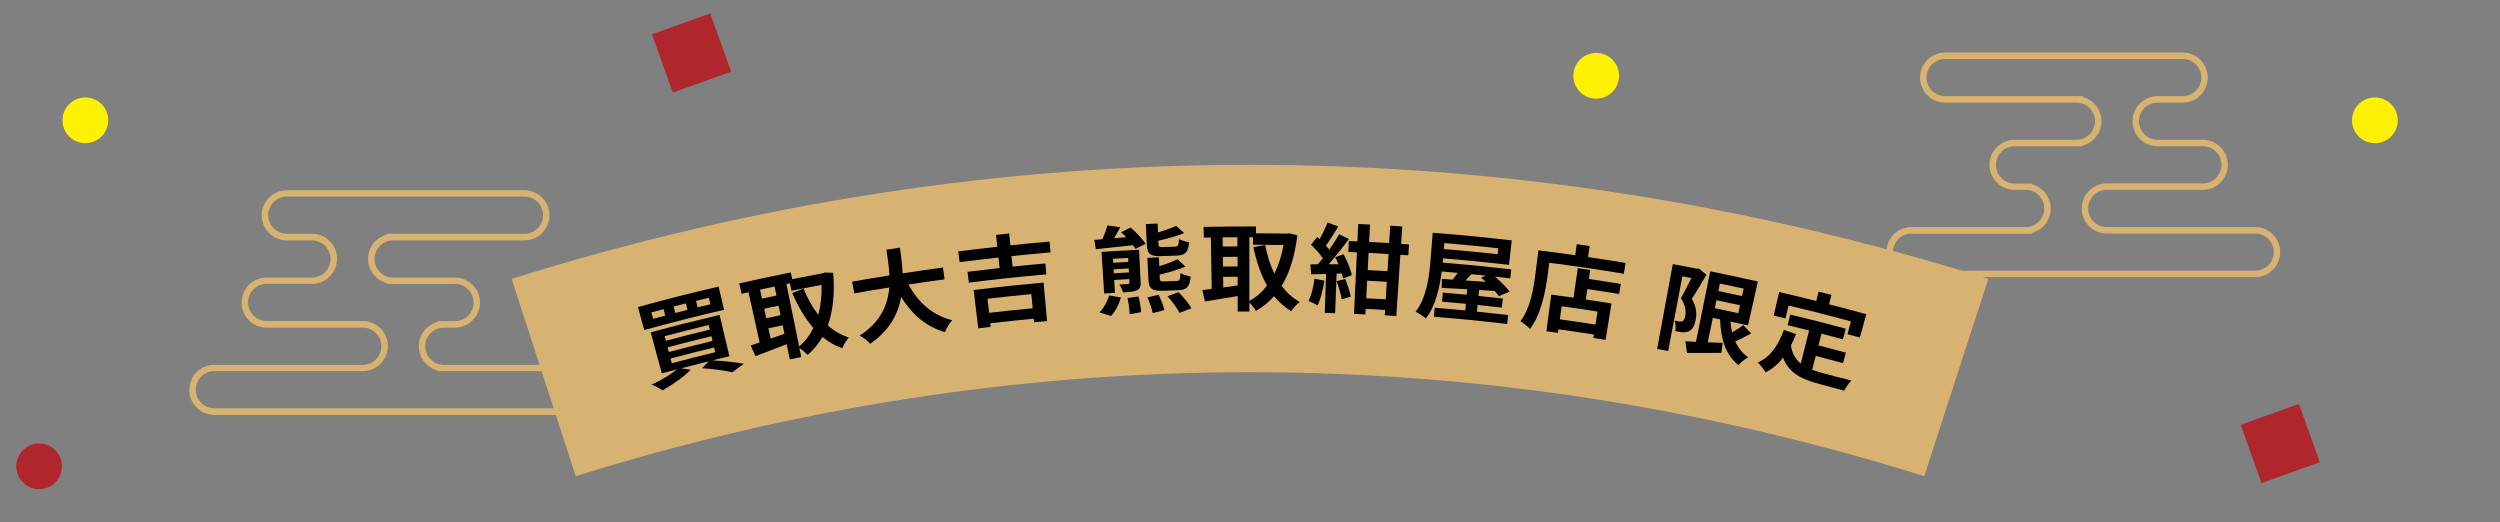 <?xml version="1.0" encoding="UTF-8"?><svg id="_レイヤー_2" xmlns="http://www.w3.org/2000/svg" width="546" height="114" viewBox="0 0 546 114"><rect x="0" y="0" width="546" height="114" fill="#808080" stroke="none"/><defs><style>.cls-1{fill:none;}.cls-2{fill:#d7b271;}.cls-3{fill:#af272d;}.cls-4{fill:#fff103;}</style></defs><g id="_コンテンツ"><path class="cls-2" d="M41.34,85.15c0-3.02,2.45-5.47,5.47-5.47h32.41c2.24,0,4.06-1.82,4.06-4.06s-1.82-4.06-4.06-4.06h-20.99c-3.02,0-5.47-2.45-5.47-5.47,0-3.02,2.45-5.47,5.47-5.47h9.9c2.24,0,4.06-1.82,4.06-4.06,0-2.24-1.82-4.06-4.06-4.06h-5.5c-3.02,0-5.47-2.45-5.47-5.47,0-3.02,2.45-5.47,5.47-5.47h51.9c3.02,0,5.47,2.45,5.47,5.47,0,3.02-2.45,5.47-5.47,5.47h-28.98s-.3.04-.3.04c-1.98.29-3.47,2.01-3.47,4.02s1.49,3.73,3.47,4.02l.3.04h13.81c3.02,0,5.47,2.45,5.47,5.47,0,3.02-2.46,5.47-5.47,5.47h-2.73s-.3.04-.3.04c-1.98.29-3.47,2.01-3.47,4.02s1.49,3.73,3.47,4.02l.3.04h25.23c3.02,0,5.47,2.45,5.47,5.47,0,3.02-2.45,5.47-5.47,5.47H46.81c-3.02,0-5.47-2.45-5.47-5.47ZM95.56,81.09v-.18c-2.37-.62-4.09-2.8-4.09-5.3s1.72-4.68,4.09-5.3v-.18s3.81,0,3.81,0c2.24,0,4.06-1.82,4.06-4.06s-1.82-4.06-4.06-4.06h-14.9s0-.18,0-.18c-2.37-.62-4.09-2.8-4.09-5.3s1.72-4.68,4.09-5.3v-.18s30.07,0,30.07,0c2.24,0,4.06-1.82,4.06-4.06s-1.82-4.06-4.06-4.06h-51.9c-2.24,0-4.06,1.82-4.06,4.06s1.82,4.06,4.06,4.06h5.5c3.02,0,5.47,2.46,5.47,5.47,0,3.02-2.45,5.47-5.47,5.47h-9.9c-2.24,0-4.06,1.82-4.06,4.06s1.82,4.06,4.06,4.06h20.99c3.02,0,5.47,2.45,5.47,5.47,0,3.02-2.45,5.47-5.47,5.47h-32.41c-2.24,0-4.06,1.82-4.06,4.06s1.82,4.06,4.06,4.06h75.06c2.24,0,4.06-1.82,4.06-4.06s-1.82-4.06-4.06-4.06h-26.32Z"/><path class="cls-2" d="M492.53,60.53h-75.06c-3.02,0-5.47-2.45-5.47-5.47s2.45-5.47,5.47-5.47h25.23l.3-.04c1.98-.29,3.47-2.01,3.47-4.02s-1.49-3.73-3.47-4.02l-.3-.04h-2.73c-3.02,0-5.47-2.45-5.47-5.47s2.46-5.47,5.47-5.47h13.81l.3-.04c1.98-.29,3.47-2.01,3.47-4.02s-1.49-3.73-3.47-4.02l-.3-.04h-28.98c-3.02,0-5.47-2.45-5.47-5.47s2.45-5.47,5.47-5.47h51.9c3.02,0,5.47,2.45,5.47,5.47s-2.45,5.47-5.47,5.47h-5.5c-2.24,0-4.06,1.82-4.06,4.06s1.82,4.06,4.06,4.06h9.9c3.02,0,5.47,2.45,5.47,5.47s-2.45,5.47-5.47,5.47h-20.99c-2.24,0-4.06,1.82-4.06,4.06s1.82,4.06,4.06,4.06h32.41c3.02,0,5.47,2.45,5.47,5.47s-2.45,5.47-5.47,5.47ZM417.47,51c-2.24,0-4.06,1.82-4.06,4.06s1.82,4.06,4.06,4.06h75.06c2.24,0,4.06-1.82,4.06-4.06s-1.82-4.06-4.06-4.06h-32.41c-3.02,0-5.47-2.45-5.47-5.47s2.45-5.47,5.47-5.47h20.99c2.24,0,4.06-1.82,4.06-4.06s-1.82-4.06-4.06-4.06h-9.9c-3.02,0-5.47-2.45-5.47-5.47s2.45-5.47,5.47-5.47h5.5c2.24,0,4.06-1.82,4.06-4.06s-1.82-4.06-4.06-4.06h-51.9c-2.24,0-4.06,1.82-4.06,4.06s1.82,4.06,4.06,4.06h30.07v.18c2.37.62,4.09,2.8,4.09,5.3s-1.72,4.68-4.09,5.3v.18h-14.9c-2.24,0-4.06,1.82-4.06,4.06s1.82,4.06,4.06,4.06h3.81v.18c2.37.62,4.09,2.8,4.09,5.3s-1.72,4.68-4.09,5.3v.18h-26.32Z"/><path class="cls-2" d="M420.25,104c-96.71-30.28-197.8-30.28-294.51,0-4.67-14.36-9.33-28.73-14-43.09,105.78-33.22,216.73-33.22,322.51,0-4.67,14.36-9.33,28.73-14,43.09Z"/><path d="M155.62,78.7c2.47.13,5.17.45,6.83.74-1,.74-1.5,1.12-2.5,1.87-1.5-.36-4.1-.73-6.64-.9.59-.6.89-.9,1.49-1.5-2.42.6-3.62.9-6.03,1.53.83.12,1.25.19,2.08.31-1.52,1.59-4.08,3.31-6.14,4.51-.56-.37-1.72-1-2.37-1.26,2-.95,4.17-2.23,5.52-3.33-1.33.35-1.99.53-3.32.88-.97-3.58-1.45-5.38-2.42-8.96,6-1.62,9.01-2.38,15.04-3.81.86,3.61,1.29,5.42,2.14,9.03-1.47.35-2.21.53-3.68.89ZM158.13,67.66c-7,1.64-10.48,2.53-17.43,4.42-.55-2.01-.82-3.01-1.37-5.02,7.02-1.91,10.54-2.81,17.61-4.47.48,2.03.71,3.04,1.19,5.06ZM144.92,67.52c-1.06.28-1.6.42-2.66.7.15.56.23.85.38,1.41,1.06-.28,1.59-.42,2.65-.7-.15-.56-.22-.85-.37-1.41ZM145.42,74.42c3.83-1.01,5.75-1.5,9.6-2.43-.1-.4-.15-.6-.24-1.01-3.85.94-5.78,1.43-9.62,2.44.11.4.16.6.26,1ZM146.07,76.88c3.81-1.01,5.72-1.49,9.55-2.42-.1-.41-.15-.62-.25-1.03-3.83.93-5.75,1.42-9.57,2.43l.27,1.02ZM146.72,79.33c3.79-1,5.69-1.48,9.5-2.41-.1-.41-.15-.62-.25-1.03-3.82.93-5.72,1.41-9.52,2.42.11.41.16.61.27,1.02ZM149.81,66.26c-1.08.27-1.61.41-2.69.68.15.57.22.85.36,1.41,1.07-.28,1.61-.41,2.68-.68-.14-.57-.21-.85-.36-1.41ZM154.81,65.03c-1.12.27-1.68.41-2.8.68.14.57.21.85.35,1.42,1.12-.28,1.68-.41,2.8-.68-.14-.57-.2-.85-.34-1.42Z"/><path d="M181.97,59.58c.36,4.62-.05,8.39-1.17,11.49,1.34,1.19,2.87,2.11,4.58,2.63-.51.56-1.14,1.65-1.41,2.36-1.63-.58-3.05-1.41-4.34-2.47-.86,1.5-1.94,2.79-3.24,3.94-.43-.47-1.17-1.12-1.8-1.51.16.78.24,1.17.4,1.95-1,.2-1.49.31-2.49.52-.28-1.32-.42-1.99-.7-3.31-2.42.94-4.88,1.87-6.8,2.61-.42-.94-.63-1.41-1.05-2.34.57-.19,1.24-.41,1.96-.66-.97-4.38-1.46-6.58-2.43-10.96-.61.13-.91.2-1.52.34-.2-.91-.31-1.36-.51-2.27,4.5-1.01,6.75-1.49,11.26-2.4.12.59.18.88.3,1.47,2.68-.54,4.02-.8,6.71-1.3.17-.06.26-.09.44-.15.73.03,1.09.04,1.82.07ZM165.99,63.26c.17.79.26,1.18.43,1.96,1.26-.27,1.89-.41,3.16-.67-.17-.79-.25-1.18-.41-1.97-1.27.27-1.9.4-3.17.68ZM167.34,69.5c1.25-.27,1.88-.4,3.13-.67-.17-.83-.26-1.24-.43-2.07-1.26.26-1.89.4-3.14.67.18.83.27,1.24.45,2.07ZM168.31,73.95c.98-.34,2-.71,3.02-1.05-.16-.74-.23-1.12-.39-1.86-1.25.26-1.87.39-3.12.66.2.9.29,1.35.49,2.25ZM174.52,75.68c1.28-1.06,2.32-2.43,3.12-4.05-1.79-2.04-3.3-4.63-4.62-7.62.98-.4,1.47-.59,2.45-.99.88,2.13,1.96,4.1,3.24,5.74.52-1.95.79-4.15.73-6.55-2.64.5-3.95.76-6.58,1.29-.13-.65-.2-.97-.33-1.62-.31.06-.47.1-.78.16,1.12,5.45,1.67,8.18,2.79,13.63Z"/><path d="M198.42,62.15c2.09,3.86,5.23,6.74,9.55,7.78-.59.61-1.29,1.84-1.61,2.61-4.19-1.24-7.19-3.9-9.55-7.67-.66,3.68-2.52,7.29-6.76,10.21-.53-.62-1.45-1.38-2.3-1.77,4.62-3,6.17-6.79,6.47-10.52-3.07.49-4.6.74-7.66,1.28-.18-1.02-.27-1.54-.45-2.56,3.25-.57,4.88-.84,8.14-1.36-.09-2-.41-3.9-.66-5.61,1.18-.19,1.77-.28,2.95-.46.24,1.72.51,3.64.58,5.62,3.52-.54,5.29-.79,8.82-1.27.14,1.03.21,1.55.35,2.58-3.15.42-4.72.65-7.86,1.12Z"/><path d="M220.91,55.94c.1.92.14,1.38.24,2.29,2.86-.3,4.3-.44,7.16-.69.09.95.13,1.43.21,2.38-6.78.61-10.17.97-16.93,1.81-.12-.95-.18-1.42-.29-2.37,2.81-.35,4.21-.51,7.02-.82-.1-.92-.15-1.37-.25-2.29-3.4.37-5.1.57-8.49,1-.12-.94-.18-1.41-.3-2.35,3.41-.43,5.12-.63,8.53-1.01-.11-1.03-.17-1.55-.28-2.59,1.15-.13,1.72-.19,2.87-.31.11,1.03.16,1.55.27,2.59,3.43-.36,5.14-.52,8.57-.82.08.94.12,1.42.2,2.36-3.41.3-5.12.46-8.53.81ZM212.65,63.34c6.1-.75,9.15-1.07,15.27-1.63.31,3.36.46,5.04.76,8.4-1.14.1-1.71.16-2.85.27-.03-.31-.05-.47-.08-.78-3.79.37-5.68.57-9.47,1.01.04.31.05.47.09.78-1.08.13-1.63.19-2.71.32-.41-3.35-.61-5.02-1.02-8.37ZM215.67,65.24c.14,1.23.22,1.85.36,3.09,3.8-.44,5.7-.65,9.51-1.01-.12-1.24-.18-1.86-.3-3.09-3.83.37-5.75.58-9.57,1.02Z"/><path d="M239.02,52.4c.7-.06,1.05-.1,1.74-.16.44-.98.87-2.13,1.11-3.01,1.12.16,1.68.24,2.8.41-.44.81-.91,1.64-1.35,2.39,1.06-.1,1.59-.14,2.65-.23-.36-.38-.75-.76-1.11-1.08.83-.41,1.24-.61,2.07-1.02,1.22,1.04,2.61,2.52,3.27,3.55-.89.45-1.33.67-2.21,1.12-.15-.25-.32-.53-.54-.82-2.96.32-5.91.65-8.12.88-.13-.81-.19-1.21-.32-2.01ZM240.12,68.22c.87-.82,1.71-2.29,2.11-3.7,1.02.17,1.54.26,2.56.44-.36,1.46-1.17,3.03-2.15,4.05-1.01-.32-1.51-.48-2.52-.79ZM249.11,61.58c.05,1.01-.14,1.51-.8,1.82-.68.32-1.69.38-3.05.46-.14-.54-.47-1.24-.77-1.74.78-.02,1.64-.08,1.87-.1.23-.02.33-.1.32-.31-.02-.3-.02-.46-.04-.76-1.32.07-1.98.11-3.3.19.07,1.12.1,1.68.17,2.81-.94.06-1.41.09-2.35.15-.23-3.64-.35-5.46-.59-9.09,3.28-.21,4.92-.3,8.2-.46.14,2.82.2,4.23.34,7.05ZM243.07,56.52c.02.35.03.52.05.87,1.33-.08,1.99-.12,3.32-.19-.02-.35-.03-.52-.05-.87-1.33.07-2,.11-3.33.19ZM246.57,59.5c-.02-.35-.03-.52-.05-.87-1.33.07-1.99.11-3.32.19.02.35.03.52.05.87,1.32-.08,1.99-.12,3.31-.19ZM248.64,64.75c.3,1.09.55,2.56.59,3.44-1.01.17-1.51.25-2.51.43-.03-.91-.22-2.4-.48-3.53.96-.14,1.44-.2,2.4-.34ZM253.04,64.37c.51,1.06,1.07,2.45,1.26,3.36-1.02.26-1.53.39-2.55.65-.17-.88-.65-2.34-1.15-3.42.97-.24,1.46-.36,2.44-.59ZM253.76,55.94c-2.59.1-3.2-.48-3.3-2.55-.08-1.78-.12-2.67-.2-4.46,1.02-.05,1.54-.07,2.56-.11.03.78.05,1.17.08,1.94,1.51-.44,2.95-.96,3.99-1.43.7.63,1.04.94,1.73,1.58-1.64.66-3.71,1.24-5.65,1.67.01.27.02.41.03.68.03.63.16.73,1.02.7,1.03-.04,1.55-.06,2.58-.09.7-.02.83-.28.88-1.68.53.34,1.56.61,2.22.72-.19,2.25-.85,2.85-2.74,2.91-1.28.04-1.92.06-3.2.11ZM254.09,63.5c-2.57.1-3.2-.48-3.29-2.59-.08-1.84-.12-2.76-.21-4.6,1.01-.05,1.51-.07,2.52-.11.03.77.05,1.15.08,1.92,1.51-.46,3-.98,3.99-1.5.7.64,1.04.96,1.73,1.6-1.62.7-3.75,1.3-5.65,1.76.01.32.02.48.03.8.02.61.16.71,1.05.68,1.04-.04,1.56-.06,2.61-.09.67-.02.82-.26.86-1.74.53.34,1.56.65,2.24.78-.23,2.29-.88,2.92-2.79,2.98-1.27.04-1.9.06-3.17.11ZM257.41,63.81c1.03,1.05,2.27,2.49,2.78,3.54-1.04.39-1.56.59-2.59.98-.45-.98-1.6-2.53-2.64-3.63.98-.36,1.47-.53,2.45-.89Z"/><path d="M283.34,51.42c-.57,4.6-1.72,8.21-3.43,11.02,1.07,1.43,2.38,2.64,3.95,3.5-.61.45-1.44,1.39-1.85,2.03-1.48-.89-2.7-1.99-3.75-3.29-1.14,1.3-2.45,2.35-3.95,3.21-.33-.55-.92-1.33-1.45-1.84,0,.79,0,1.19,0,1.99-1.01,0-1.52,0-2.53,0,0-1.35-.01-2.03-.02-3.38-2.54.44-5.12.85-7.15,1.19-.22-1-.34-1.5-.56-2.51.6-.08,1.28-.15,2.04-.25-.08-4.49-.11-6.74-.19-11.23-.62.01-.93.02-1.54.03-.02-.93-.03-1.4-.05-2.33,4.58-.09,6.87-.11,11.45-.1,0,.6,0,.9,0,1.5,2.72,0,4.08.02,6.8.06.18-.02.27-.03.46-.06.71.17,1.06.26,1.77.43ZM267.03,51.84c0,.8.01,1.21.02,2.01,1.28-.02,1.93-.02,3.21-.03,0-.8,0-1.21-.01-2.01-1.29,0-1.93.01-3.22.03ZM267.11,58.22c1.27-.02,1.91-.02,3.18-.03,0-.85,0-1.27-.01-2.11-1.28,0-1.92.01-3.2.03.01.85.02,1.27.02,2.11ZM267.16,62.77c1.02-.14,2.09-.3,3.15-.43,0-.76,0-1.14-.01-1.9-1.27,0-1.9.01-3.17.03.01.92.02,1.38.03,2.3ZM272.87,65.72c1.46-.78,2.75-1.92,3.85-3.35-1.34-2.36-2.29-5.19-2.99-8.39,1.03-.19,1.55-.29,2.58-.48.44,2.27,1.1,4.41,2.01,6.28.89-1.81,1.59-3.91,2.01-6.28-2.67-.04-4.01-.05-6.68-.05,0-.66,0-.99,0-1.65-.32,0-.48,0-.79,0,0,5.57,0,8.35,0,13.91Z"/><path d="M289.25,61.29c-.29,1.98-.82,4.08-1.5,5.41-.45-.29-1.41-.76-1.98-.96.67-1.23,1.08-3.1,1.31-4.87.87.17,1.31.25,2.17.43ZM293.44,55.54c.8,1.47,1.59,3.35,1.78,4.56-.77.29-1.15.43-1.91.72-.05-.32-.13-.68-.25-1.09-.46.02-.69.02-1.14.04-.13,3.46-.2,5.18-.33,8.64-.9-.03-1.36-.05-2.26-.08.11-3.4.17-5.1.28-8.5-1.3.03-1.95.05-3.25.09-.07-.87-.1-1.31-.17-2.18.65,0,.97-.01,1.62-.02.35-.39.72-.85,1.1-1.32-.62-.93-1.67-2.08-2.58-2.95.53-.67.8-1.01,1.34-1.68.16.13.33.28.51.44.67-1.14,1.35-2.52,1.78-3.62.93.35,1.4.53,2.32.89-.88,1.41-1.84,3-2.7,4.16.28.31.52.61.74.87.81-1.16,1.58-2.33,2.14-3.35.87.41,1.3.62,2.16,1.04-1.33,1.78-2.97,3.86-4.44,5.52.86,0,1.29,0,2.16,0-.23-.54-.48-1.08-.73-1.55.72-.25,1.08-.38,1.81-.63ZM293.8,60.93c.51,1.23,1.02,2.8,1.21,3.86-.79.24-1.19.35-1.97.59-.16-1.06-.67-2.71-1.13-3.98.76-.19,1.14-.29,1.89-.47ZM307.58,55.76c-.69-.05-1.04-.07-1.74-.12-.35,5.35-.53,8.03-.88,13.38-1.01-.07-1.51-.1-2.52-.16.03-.46.04-.7.07-1.16-1.7-.1-2.55-.15-4.25-.24-.03.49-.04.73-.06,1.22-.99-.05-1.49-.08-2.48-.12.25-5.38.38-8.07.63-13.45-.75-.03-1.12-.05-1.87-.08.04-.95.06-1.43.1-2.39.75.03,1.13.05,1.88.08.07-1.52.11-2.28.18-3.8,1.03.05,1.55.07,2.58.13-.08,1.52-.12,2.28-.2,3.8,1.75.09,2.62.14,4.37.24.09-1.52.14-2.28.23-3.8,1.05.06,1.58.1,2.63.17-.1,1.52-.15,2.28-.25,3.8.7.05,1.05.07,1.74.12-.07.95-.1,1.43-.16,2.38ZM303.25,55.48c-1.74-.1-2.61-.15-4.35-.24-.08,1.5-.12,2.24-.19,3.74,1.73.09,2.59.14,4.32.24.09-1.49.14-2.24.23-3.74ZM302.65,65.38c.09-1.54.14-2.3.23-3.84-1.72-.1-2.58-.15-4.3-.24-.08,1.54-.12,2.31-.2,3.84,1.71.09,2.56.14,4.27.24Z"/><path d="M329.39,68.79c-.09.79-.14,1.18-.23,1.97-6.38-.74-9.58-1.05-15.98-1.58.07-.79.1-1.19.16-1.98,2.67.22,4,.34,6.67.6.06-.58.08-.87.14-1.45-2.08-.2-3.13-.29-5.21-.47.07-.79.1-1.19.17-1.98,2.09.18,3.14.27,5.23.47.05-.48.07-.72.12-1.2-2.1-.12-4.01-.22-5.6-.29.02-.79.03-1.18.05-1.97.94.06,1.41.09,2.35.16.36-.46.74-.97,1.1-1.47-1.4-.13-2.09-.19-3.49-.31-.42,3.42-1.36,7.59-3.47,10.26-.47-.46-1.61-1.18-2.23-1.46,2.42-3.09,2.98-7.81,3.25-11.16.19-2.44.29-3.65.48-6.09,6.91.54,10.37.88,17.26,1.66-.24,2.13-.36,3.2-.6,5.34-5.75-.65-8.63-.94-14.4-1.42-.02.29-.04.44-.06.74,0,.08,0,.11-.02.19,6,.5,8.99.8,14.98,1.49-.09.78-.13,1.17-.22,1.95-1.34-.15-2.01-.23-3.35-.37,1.22,1.05,2.52,2.32,3.2,3.25-.94.41-1.41.62-2.34,1.03-.23-.34-.55-.74-.91-1.14-1.14-.08-2.27-.16-3.41-.23-.05.52-.08.78-.13,1.3,2.13.22,3.19.33,5.32.57-.09.79-.13,1.19-.22,1.98-2.12-.24-3.18-.35-5.29-.57-.06.58-.09.87-.15,1.45,2.74.28,4.11.43,6.84.74ZM315.45,53.08c-.04.52-.07.78-.11,1.31,4.7.4,7.05.62,11.75,1.13.06-.52.08-.78.14-1.3-4.71-.51-7.06-.73-11.78-1.13ZM321.32,59.88c-.41.47-.84.94-1.24,1.37,1.41.09,2.91.2,4.41.31-.33-.33-.68-.64-1.01-.91.41-.18.61-.27,1.02-.45-1.27-.13-1.91-.2-3.18-.32Z"/><path d="M355.03,57.43c-.15.94-.23,1.41-.39,2.36-6.5-1.07-9.76-1.55-16.28-2.4-.15,1.17-.23,1.75-.38,2.91-.44,3.38-1.46,8.51-3.84,11.53-.43-.48-1.5-1.34-2.08-1.68,2.16-2.78,2.88-7.17,3.26-10.19.27-2.11.4-3.17.66-5.29,3.22.4,4.83.62,8.05,1.07l.34-2.41c1.13.16,1.69.24,2.81.41-.14.96-.21,1.44-.35,2.41,3.29.48,4.93.74,8.21,1.28ZM347.01,60.93c2.79.42,4.18.63,6.97,1.09-.14.88-.21,1.31-.36,2.19-2.77-.45-4.16-.67-6.94-1.08-.14.91-.2,1.37-.34,2.28,2.24.33,3.36.51,5.6.87-.51,3.18-.77,4.77-1.28,7.95-1.06-.17-1.59-.25-2.66-.42.05-.3.07-.45.12-.75-3.1-.48-4.65-.71-7.75-1.14-.04.31-.06.46-.11.77-1.01-.14-1.52-.21-2.53-.34.43-3.2.64-4.8,1.07-8.01,1.94.26,2.92.39,4.86.67.37-2.58.56-3.87.93-6.45,1.09.16,1.63.24,2.72.4-.12.79-.18,1.18-.29,1.97ZM348.9,68.04c-3.13-.49-4.7-.72-7.83-1.15-.16,1.14-.24,1.71-.4,2.85,3.12.43,4.67.66,7.79,1.14.18-1.14.26-1.7.44-2.84Z"/><path d="M372.69,59.99c-.99,1.68-2.2,3.81-3.21,5.29,1.13,1.88,1.09,3.37.86,4.57-.26,1.36-.75,2.18-1.54,2.5-.4.2-.89.24-1.38.22-.44-.02-.97-.15-1.52-.25.1-.63.08-1.62-.17-2.31.41.1.74.16,1.03.22.24.05.45.02.67-.06.3-.14.51-.5.62-1.09.19-.98.11-2.33-.93-3.97.72-1.24,1.59-3.01,2.28-4.38-.79-.15-1.18-.23-1.97-.38-1.24,6.52-1.86,9.78-3.1,16.31-.96-.18-1.44-.27-2.41-.45,1.37-7.41,2.05-11.12,3.42-18.53,2.13.39,3.19.6,5.31,1.01.16-.01.24-.02.4-.03.65.53.98.8,1.63,1.34ZM382.47,72.81c-1.13.63-2.4,1.28-3.49,1.76.61,1.37,1.54,2.55,2.81,3.47-.68.37-1.64,1.13-2.13,1.71-2.81-2.32-3.85-5.75-3.99-10-.63-.13-.95-.2-1.59-.33-.44,2.14-.66,3.21-1.11,5.34,1.06.05,2.16.09,3.25.12-.11.88-.16,1.32-.26,2.19-2.61.02-5.39,0-7.51.02-.15-1.02-.22-1.53-.38-2.55.67.05,1.46.07,2.33.12,1.24-6.16,1.87-9.24,3.11-15.4,4.17.84,6.26,1.29,10.41,2.22-.86,3.84-1.29,5.76-2.15,9.59-1.53-.34-2.29-.51-3.83-.84.05.81.18,1.62.36,2.37.87-.5,1.78-1.08,2.42-1.61.7.73,1.04,1.09,1.74,1.82ZM375.63,61.92c-.14.65-.2.98-.34,1.64,2.07.43,3.1.65,5.17,1.1.14-.65.21-.98.36-1.63-2.07-.45-3.11-.67-5.18-1.1ZM374.51,67.31c2.05.43,3.08.64,5.13,1.09.15-.69.23-1.04.38-1.74-2.06-.45-3.09-.67-5.15-1.09-.14.7-.22,1.04-.36,1.74Z"/><path d="M395.76,80.75c.76.28,1.56.54,2.43.76,1.16.31,4.71,1.26,6.17,1.6-.53.49-1.26,1.54-1.58,2.22-2.14-.59-3.21-.88-5.35-1.44-3.94-1.04-6.73-2.38-8.01-5.78-1.07,1.39-2.34,2.48-3.8,3.2-.33-.53-1.2-1.65-1.72-2.16,2.72-1.11,4.46-3.68,5.7-7.1,1.06.36,1.6.54,2.66.91-.36.89-.72,1.72-1.12,2.49.25,1.8,1.03,3.04,2.15,3.96.73-2.9,1.09-4.34,1.82-7.24-1.87-.47-2.81-.7-4.68-1.15.22-.93.34-1.39.56-2.32,4.86,1.17,7.29,1.79,12.13,3.09-.25.92-.37,1.38-.62,2.31-1.87-.5-2.81-.75-4.69-1.23-.26,1.02-.4,1.54-.66,2.56,2.4.62,3.6.94,5.99,1.58-.25.91-.37,1.37-.62,2.29-2.38-.65-3.58-.96-5.96-1.58-.31,1.22-.47,1.83-.79,3.05ZM389.95,69.54c-1.03-.25-1.55-.37-2.58-.61.48-2.06.72-3.09,1.21-5.15,3.24.76,4.86,1.15,8.09,1.96.21-.82.31-1.23.52-2.05,1.13.28,1.69.43,2.81.72-.21.82-.32,1.23-.53,2.05,3.25.84,4.88,1.27,8.12,2.16-.56,2.04-.84,3.06-1.4,5.1-1.08-.3-1.62-.44-2.7-.73.3-1.12.45-1.68.75-2.8-5.43-1.46-8.15-2.16-13.61-3.46-.27,1.13-.41,1.69-.68,2.82Z"/><rect class="cls-3" x="144.27" y="4.8" width="13.53" height="13.53" transform="translate(4.96 51.67) rotate(-19.73)"/><rect class="cls-3" x="491.24" y="90.09" width="13.53" height="13.53" transform="translate(-3.46 173.81) rotate(-19.73)"/><path class="cls-3" d="M11.94,105.51h0c-2.02,1.87-5.18,1.75-7.06-.27h0c-1.87-2.02-1.75-5.18.27-7.06h0c2.02-1.87,5.18-1.75,7.06.27h0c1.87,2.02,1.75,5.18-.27,7.06Z"/><path class="cls-4" d="M22.04,29.94h0c-2.02,1.87-5.18,1.75-7.06-.27h0c-1.87-2.02-1.75-5.18.27-7.06h0c2.02-1.87,5.18-1.75,7.06.27h0c1.87,2.02,1.75,5.18-.27,7.06Z"/><path class="cls-4" d="M522.07,29.94h0c-2.02,1.87-5.18,1.75-7.06-.27h0c-1.87-2.02-1.75-5.18.27-7.06h0c2.02-1.87,5.18-1.75,7.06.27h0c1.87,2.02,1.75,5.18-.27,7.06Z"/><path class="cls-4" d="M352.01,20.22h0c-2.02,1.87-5.18,1.75-7.06-.27h0c-1.87-2.02-1.75-5.18.27-7.06h0c2.02-1.87,5.18-1.75,7.06.27h0c1.87,2.02,1.75,5.18-.27,7.06Z"/><rect class="cls-1" width="546" height="114"/></g></svg>
